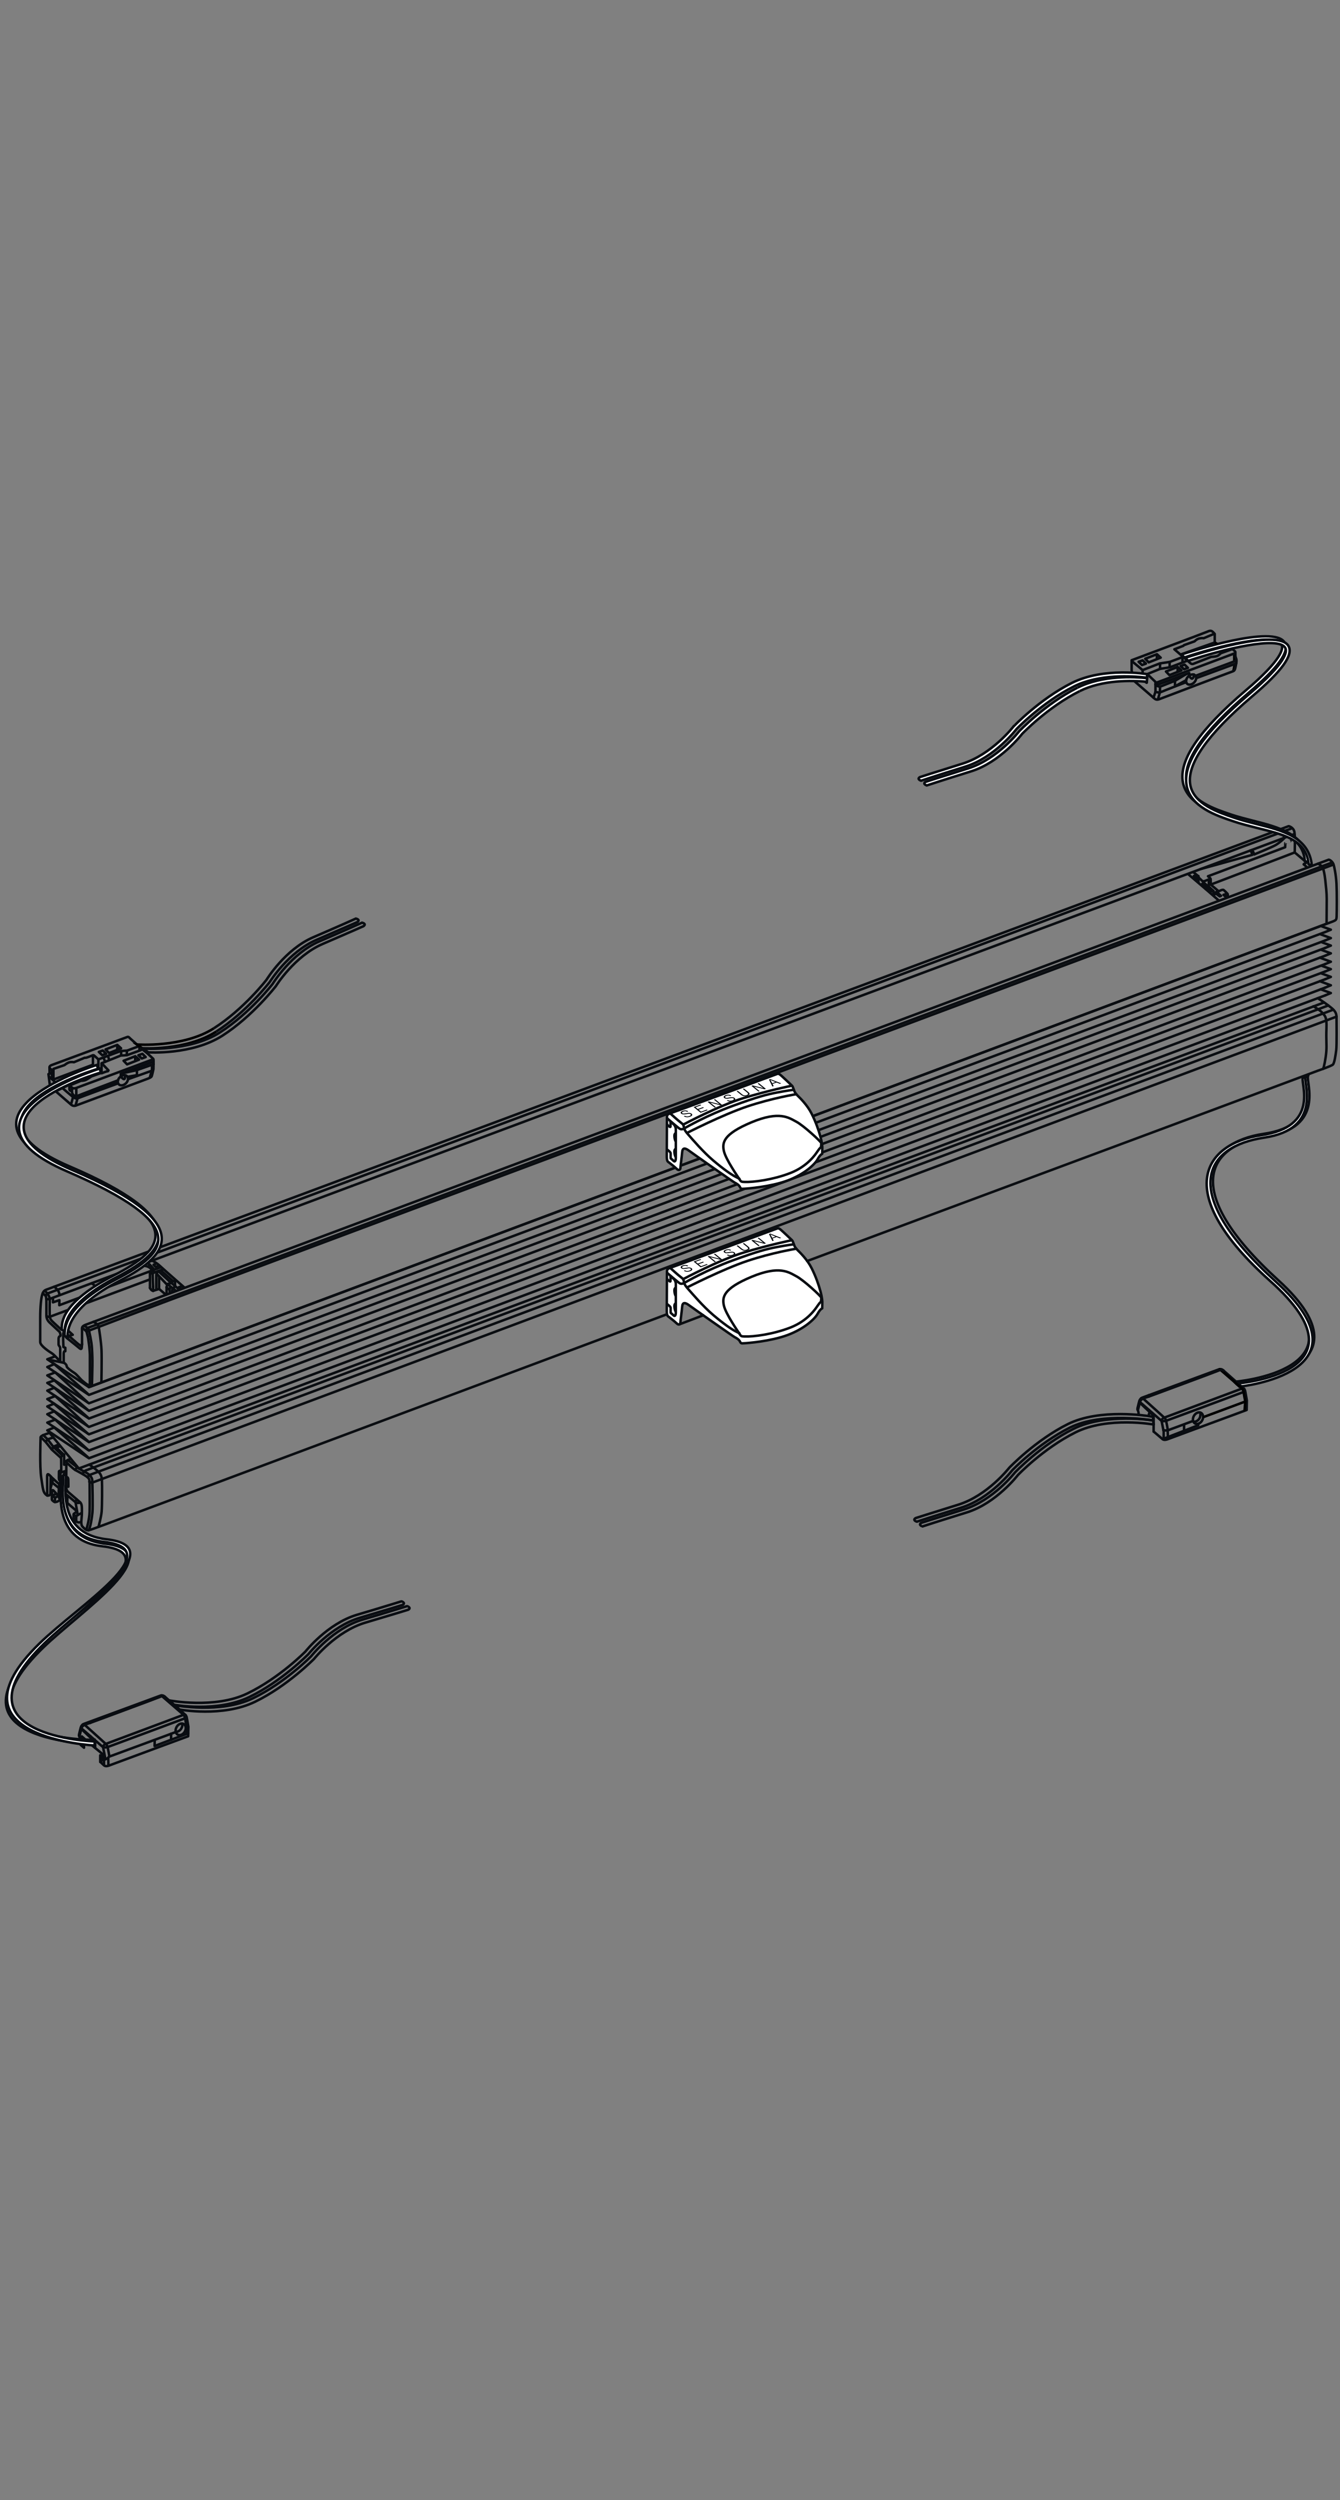 <?xml version="1.0" encoding="utf-8"?>
<!-- Generator: Adobe Illustrator 27.8.1, SVG Export Plug-In . SVG Version: 6.00 Build 0)  -->
<svg version="1.1" id="Ebene_1" xmlns="http://www.w3.org/2000/svg" xmlns:xlink="http://www.w3.org/1999/xlink" x="0px" y="0px"
	 width="268px" height="500px" viewBox="0 0 268 500" style="enable-background:new 0 0 268 500;" xml:space="preserve">
<rect x="0" y="0" width="268" height="500" fill="#808080" stroke="none"/>
<style type="text/css">
	.st0{fill:none;stroke:#0A0D11;stroke-width:0.5;stroke-linecap:round;stroke-linejoin:round;}
	.st1{fill:#FFFFFF;}
	.st2{fill:none;stroke:#090C11;stroke-width:0.5;}
	.st3{fill:none;stroke:#0A0D11;stroke-width:0.5;stroke-linecap:round;stroke-linejoin:round;stroke-miterlimit:10;}
	.st4{fill:#FFFFFF;stroke:#0A0D11;stroke-width:0.5;stroke-linecap:round;stroke-linejoin:round;stroke-miterlimit:10;}
	.st5{fill:#0A0D11;}
	.st6{fill:none;stroke:#090C11;stroke-width:0.5;stroke-linecap:round;stroke-linejoin:round;stroke-miterlimit:10;}
	.st7{fill:none;stroke:#090C11;stroke-width:0.5;stroke-miterlimit:10;}
	.st8{fill:none;stroke:#000000;stroke-width:0.5;stroke-linecap:round;stroke-linejoin:round;stroke-miterlimit:10;}
	.st9{fill:none;stroke:#000000;stroke-width:0.5;stroke-miterlimit:10;}
	.st10{fill:none;stroke:#090C11;stroke-width:0.5;stroke-linecap:round;stroke-linejoin:round;}
	.st11{fill:#FFFFFF;stroke:#090C11;stroke-width:0.5;stroke-miterlimit:10;}
	.st12{fill:#FFFFFF;stroke:#090C11;stroke-width:0.5;stroke-linecap:round;stroke-linejoin:round;stroke-miterlimit:10;}
	.st13{fill:#FFFFFF;stroke:#000000;stroke-width:0.5;stroke-miterlimit:10;}
</style>
<g>
	<g>
		<path class="st0" d="M1078.405,82.748c1.338-0.302,2.522-0.525,2.655,0.137
			c0.135,0.676,0.135,0.676-1.351,0.945c-1.486,0.27-1.948,0.408-1.948,0.408"/>
		<path class="st0" d="M1094.432,93.711"/>
		<path class="st0" d="M1097.78,96.451"/>
		<path class="st0" d="M1169.7,148.054"/>
		<path class="st0" d="M1172.33,171.113"/>
		<path class="st0" d="M1110.677,105.89"/>
		<path class="st0" d="M1113.517,107.728"/>
		<path class="st0" d="M1113.381,111.135"/>
		<path class="st0" d="M1135.352,124.415"/>
		<path class="st0" d="M1138.312,127.224"/>
		<path class="st0" d="M1156.007,139.752"/>
		<path class="st0" d="M1158.806,142.596"/>
	</g>
</g>
<path class="st0" d="M987.009,364.162c1.338-0.302,2.522-0.525,2.655,0.138
	c0.135,0.675,0.135,0.675-1.351,0.945c-1.485,0.27-1.948,0.408-1.948,0.408"/>
<path class="st0" d="M1003.037,375.125"/>
<path class="st0" d="M1006.385,377.865"/>
<path class="st0" d="M1078.304,429.469"/>
<path class="st0" d="M1081.509,451.46"/>
<path class="st0" d="M1019.281,387.304"/>
<path class="st0" d="M1022.122,389.143"/>
<path class="st0" d="M1021.985,392.549"/>
<path class="st0" d="M1043.957,405.829"/>
<path class="st0" d="M1046.917,408.638"/>
<path class="st0" d="M1060.887,418.44"/>
<path class="st0" d="M1063.687,421.284"/>
<polygon points="261.198,171.258 261.329,171.318 261.715,171.172 261.816,170.945 261.739,170.908 
	261.762,170.856 261.536,170.756 260.905,170.99 260.804,171.217 261.031,171.318 "/>
<g>
	<path class="st1" d="M246.888,276.349c0,0,27.767-2.236,7.685-20.398
		c-19.621-17.742-13.489-27.473-1.812-29.196c11.677-1.723,7.892-10.088,8.292-11.346l0.54-0.177
		c-0.402,1.256,3.419,10.284-8.257,12.009c-11.675,1.723-17.659,10.601,2.36,28.832
		c20.021,18.231-8.324,20.764-8.324,20.764L246.888,276.349z"/>
	<path class="st2" d="M246.888,276.349c0,0,27.767-2.236,7.685-20.398
		c-19.621-17.742-13.489-27.473-1.812-29.196c11.677-1.723,7.892-10.088,8.292-11.346l0.54-0.177
		c-0.402,1.256,3.419,10.284-8.257,12.009c-11.675,1.723-17.659,10.601,2.36,28.832
		c20.021,18.231-8.324,20.764-8.324,20.764L246.888,276.349z"/>
	<path class="st1" d="M247.231,276.707c0,0,27.552-1.978,6.843-20.478
		c-19.729-17.622-13.487-27.473-1.81-29.196c11.673-1.723,7.89-10.205,8.292-11.463l0.538-0.142
		c-0.4,1.258,3.421,10.368-8.255,12.091c-11.677,1.725-17.661,10.603,2.358,28.834
		c20.021,18.231-7.326,20.963-7.326,20.963L247.231,276.707z"/>
	<path class="st2" d="M247.231,276.707c0,0,27.552-1.978,6.843-20.478
		c-19.729-17.622-13.487-27.473-1.81-29.196c11.673-1.723,7.89-10.205,8.292-11.463l0.538-0.142
		c-0.4,1.258,3.421,10.368-8.255,12.091c-11.677,1.725-17.661,10.603,2.358,28.834
		c20.021,18.231-7.326,20.963-7.326,20.963L247.231,276.707z"/>
</g>
<g>
	<path class="st3" d="M264.811,200.487L15.763,293.686l-5.839-7.109c0,0-0.356,0.074-1.046,0.35
		c-0.69,0.277-0.769,0.356-0.769,0.723s-0.207,5.586,0.132,7.844
		c0.339,2.258,0.362,2.873,0.907,3.386c0.546,0.513,0.934-0.013,0.934-0.013l0.066-3.597"/>
	<line class="st3" x1="10.651" y1="295.765" x2="10.147" y2="297.49"/>
	<line class="st3" x1="10.505" y1="296.564" x2="11.785" y2="297.587"/>
	<path class="st3" d="M11.883,296.934c0,0-0.114,0.408-0.133,1.335c-0.018,0.927,0.054,0.664,0.054,1.046
		c0,0.381,0.132,0.671,0.487,0.657c0.355-0.013,1.17-0.414,1.17-0.414v1.032l1.906,1.629"/>
	<path class="st3" d="M11.876,300.052c0,0-0.709,0.598-1.157,0.227c-0.448-0.372-0.336-0.253-0.336-0.976
		c0-0.724,0-0.401,0-0.848c0-0.447,0.084-0.625,0.447-0.217c0.363,0.408,0.901,0.96,0.901,0.96"/>
	<polyline class="st3" points="11.251,298.766 10.421,299.072 11.013,299.573 10.961,300.388 	"/>
	<line class="st3" x1="11.079" y1="299.461" x2="11.673" y2="299.225"/>
	<path class="st3" d="M11.922,299.644c0,0,0.49-0.049,0.559-0.21"/>
	<path class="st3" d="M12.665,299.834c0,0-0.414-0.282-0.283-1.294c0.132-1.013,0.209-1.66,0.518-2.341
		c0.309-0.682,0.328-0.748,0.328-0.748"/>
	<path class="st3" d="M12.481,298.229l2.656,2.23c0,0,0.122,0.232,0.917,0.049"/>
	<path class="st3" d="M15.372,299.906c0,0-0.352,0.153-0.209,0.886c0.143,0.734,0.382,2.216,0.382,2.216"/>
	<path class="st3" d="M16.35,302.581c-0.041,0.025-1.106,0.571-1.106,0.571l-0.005,1.146"/>
	<path class="st3" d="M16.253,304.344c0,0-0.545,0.379-1.192-0.189c-0.494-0.433-0.306-1.391-0.306-1.391
		l0.54-0.413"/>
	<line class="st3" x1="14.74" y1="302.928" x2="15.259" y2="303.305"/>
	<line class="st3" x1="12.473" y1="299.321" x2="13.298" y2="299.035"/>
	<line class="st3" x1="13.435" y1="299.53" x2="13.104" y2="299.147"/>
	<polyline class="st3" points="8.637,286.996 9.517,287.849 10.708,289.405 12.481,291.097 	"/>
	<polyline class="st3" points="8.15,287.402 9.111,288.35 10.369,289.919 12.183,291.557 	"/>
	<path class="st3" d="M9.233,288.282c0,0,0.095-0.352,0.433-0.474c0.338-0.122,0.92-0.284,0.92-0.284"/>
	<path class="st3" d="M10.464,289.892c0,0-0.014-0.447,0.352-0.623c0.365-0.176,0.92-0.338,0.92-0.338"/>
	<line class="st3" x1="12.034" y1="289.229" x2="11.073" y2="289.635"/>
	<path class="st3" d="M11.858,296.876c0,0,0.365-0.974,0.69-1.597c0.325-0.622,0.717-1.137,0.717-1.137
		l-1.177,0.379v1.421"/>
	<path class="st3" d="M12.061,296.104c0,0-0.284,0.149-0.284-0.595c0-0.744,0.014-1.096,0.014-1.232
		c0-0.135,0.46-0.203,0.46-0.203l-0.027-2.463"/>
	<path class="st3" d="M12.183,291.489c0,0,0.149-0.311,0.365-0.474s0.284-0.135,0.284-0.135l-0.014,2.043
		h0.447l-0.014,2.395"/>
	<path class="st3" d="M13.293,295.441c0,0,0.338-0.135,0.365,0.46c0.027,0.595,0.014,1.434,0.014,1.434
		s-0.433-0.135-0.42,0.162s0.135,0.69,0.284,0.785"/>
	<line class="st3" x1="13.198" y1="295.617" x2="13.238" y2="297.403"/>
	<line class="st3" x1="11.317" y1="289.568" x2="12.724" y2="290.894"/>
	<path class="st3" d="M12.9,292.098c0,0,1.705,1.665,2.179,1.908c0.474,0.244,1.908,1.029,2.219,1.272
		c0.311,0.244,0.636,0.393,0.622,1.286c-0.014,0.893,0.054,4.276,0,5.792
		c-0.054,1.516-0.541,3.289-0.677,3.492"/>
	<path class="st3" d="M13.293,292.396c0,0,0.027-0.325,0.217-0.392c0.189-0.068,0.609-0.23,0.609-0.23"/>
	<line class="st3" x1="13.55" y1="292.004" x2="15.688" y2="293.641"/>
	<path class="st3" d="M15.079,294.006c0,0,0.027-0.203,0.189-0.379c0.162-0.176,0.162-0.176,0.162-0.176"/>
	<path class="st3" d="M15.763,293.686c0,0,1.076,0.632,1.468,0.835c0.392,0.203,1.177,0.785,1.218,1.489
		c0.041,0.704,0.149,5.346,0.041,6.469c-0.108,1.123-0.392,2.991-0.785,3.586"/>
	<path class="st3" d="M17.88,292.924c0,0,0.771,0.514,1.394,1.042c0.623,0.528,1.056,0.961,1.11,2.017
		c0.054,1.056,0.041,5.183-0.054,6.32c-0.095,1.137-0.623,3.031-0.623,3.031"/>
	<polyline class="st3" points="265.056,199.063 17.786,291.638 9.458,286.062 10.848,285.485 17.596,291.44 	
		"/>
	<polyline class="st3" points="265.056,197.511 17.786,290.086 9.458,284.511 11.046,283.915 	"/>
	<polyline class="st3" points="265.056,195.833 17.786,288.408 9.458,282.833 10.848,282.255 17.596,288.21 	
		"/>
	<polyline class="st3" points="265.056,194.281 17.786,286.856 9.458,281.281 10.811,280.721 	"/>
	<line class="st3" x1="11.046" y1="283.915" x2="17.542" y2="289.906"/>
	<line class="st3" x1="10.848" y1="280.775" x2="17.596" y2="286.73"/>
	<polyline class="st3" points="265.056,192.801 17.786,285.377 9.458,279.801 11.046,279.206 	"/>
	<polyline class="st3" points="265.056,191.123 17.786,283.699 9.458,278.123 10.848,277.545 17.596,283.5 	
		"/>
	<polyline class="st3" points="265.056,189.571 17.786,282.147 9.458,276.571 10.829,276.084 	"/>
	<line class="st3" x1="11.046" y1="279.206" x2="17.542" y2="285.196"/>
	<line class="st3" x1="10.848" y1="276.048" x2="17.596" y2="282.002"/>
	<polyline class="st3" points="265.056,188.074 17.786,280.649 9.458,275.073 11.046,274.478 	"/>
	<polyline class="st3" points="17.596,278.773 10.848,272.818 9.458,273.395 17.786,278.971 265.056,186.395 
		266.175,185.934 264.14,185.187 	"/>
	<polyline class="st3" points="265.056,188.074 266.175,187.612 264.14,186.865 	"/>
	<polyline class="st3" points="265.056,189.571 266.175,189.11 264.305,188.423 	"/>
	<polyline class="st3" points="265.056,191.123 266.175,190.662 264.305,189.975 	"/>
	<polyline class="st3" points="265.056,192.801 266.175,192.34 263.97,191.53 	"/>
	<polyline class="st3" points="265.056,194.281 266.175,193.82 264.305,193.133 	"/>
	<polyline class="st3" points="265.056,195.833 266.175,195.372 264.305,194.685 	"/>
	<polyline class="st3" points="265.056,197.511 266.175,197.05 263.97,196.24 	"/>
	<polyline class="st3" points="265.056,199.063 266.175,198.602 264.14,197.854 	"/>
	<polyline class="st3" points="265.056,184.844 17.786,277.419 9.458,271.844 11.028,271.266 	"/>
	<line class="st3" x1="11.046" y1="274.478" x2="17.542" y2="280.469"/>
	<path class="st3" d="M9.711,271.916l3.14,0.65c0,0,0.505,0.361,0.487,0.668
		c-0.018,0.307,1.065,1.047,1.552,1.353c0.487,0.307,1.191,1.245,1.624,1.588
		c0.433,0.343,1.462,1.317,1.462,0.559s0-5.215,0-5.792c0-0.577-0.217-2.851-0.451-3.789
		c-0.235-0.938-0.289-1.028-0.289-1.028"/>
	<path class="st3" d="M68.796,235.727c64.036-23.893,188.942-70.505,188.942-70.505s0.953,0.215,1.138,1.144
		s0.065,4.151,0.065,4.151"/>
	<path class="st3" d="M12.02,272.259c0,0-1.191-1.326-1.624-1.597c-0.433-0.271-2.355-1.489-2.355-2.274
		c0-0.785,0-2.815,0-4.899s0.189-3.979,0.406-4.574s0.298-0.839,1.056-1.083
		c0.229-0.074,31.702-11.811,59.292-22.105"/>
	<path class="st3" d="M8.538,258.653c0,0,0.577,0.343,0.668,0.722c0.09,0.379,0.072,1.046,0.072,1.552
		s0,1.877,0,2.201c0,0.325,0.126,0.884,0.614,1.353s2.057,1.913,2.057,1.913s0.198,0.559,0.144,0.74
		c-0.054,0.18-0.379-0.018-0.379,0.704s0,0.722,0,1.029c0,0.307,0.325,0.397,0.325,0.758
		c0,0.361,0,2.616,0,2.616"/>
	<path class="st3" d="M9.368,263.2c0,0,0.18,0.271,0.686,0.108c0.104-0.034,5.434-2.022,19.869-7.413"/>
	<path class="st3" d="M8.953,258.148c0,0,0.469,0.397,0.686,0.794c0.217,0.397,0.343,0.505,0.307,1.444
		c-0.036,0.938,0,2.418,0,2.743c0,0.325,0.072,0.668,0.451,1.065c0.379,0.397,1.804,1.678,1.804,1.678
		"/>
	<path class="st3" d="M10.866,257.336c0,0,0.577,0.451,0.812,0.884c0.235,0.433,0.198,0.722,0.198,0.722"/>
	<path class="st3" d="M69.487,236.302c63.202-23.614,188.751-70.6,188.751-70.6"/>
	<path class="st3" d="M9.151,259.122c0,0,0.072-0.379,0.74-0.577c0.204-0.06,31.965-11.921,59.596-22.243
		"/>
	<path class="st3" d="M70.328,237.203c63.649-23.77,188.527-70.39,188.527-70.39"/>
	<path class="st3" d="M9.278,259.772c0,0,0.198,0.216,1.101-0.162c0.245-0.103,36.813-13.765,59.95-22.407
		"/>
	<path class="st3" d="M227.632,180.325"/>
	<polyline class="st3" points="10.595,259.537 10.595,260.458 11.876,260.024 11.858,261.035 32.14,253.448 	"/>
	<path class="st3" d="M18.318,256.65c0,0,0.668,0.361,0.722,0.74c0.054,0.379,0.018,0.884,0.018,0.884"/>
	<path class="st3" d="M225.075,183.032"/>
	<path class="st3" d="M13.374,265.889l1.173,1.065c0,0-0.614,0.072-0.83,0.325
		c-0.217,0.253-0.18,0.433-0.18,0.433"/>
	<path class="st3" d="M41.828,255.733c55.479-20.751,223.916-83.805,223.916-83.805
		c0.345,0.04,0.779,0.494,0.93,0.855c0.151,0.362,0.528,2.163,0.621,3.96
		c0.093,1.797,0.066,5.589,0.027,6.502c-0.039,0.912-0.023,0.769-2.265,1.599l-247.271,92.576"/>
	<path class="st3" d="M42.242,256.387c55.479-20.751,224.179-83.893,224.179-83.893"/>
	<path class="st3" d="M42.325,256.855c55.479-20.751,224.94-84.134,224.389-83.96"/>
	<path class="st3" d="M13.338,266.755c0,0,2.165,1.985,2.454,2.147c0.289,0.162,0.614,0.704,0.614-0.235
		c0-0.938,0-2.075,0-2.58c0-0.505-0.144-0.776,0.65-1.119c0.165-0.071,10.395-3.858,24.773-9.236"/>
	<path class="st3" d="M17.662,265.525c0.165-0.071,10.202-3.759,24.579-9.137"/>
	<path class="st3" d="M17.938,266.057c0.165-0.071,10.009-3.824,24.387-9.202"/>
	<path class="st3" d="M16.838,265.185c0,0,0.83,0.325,0.92,0.758c0.09,0.433,0.541,2.165,0.632,3.663
		c0.09,1.498,0.108,2.219,0.09,3.645c-0.018,1.425-0.09,3.879-0.09,3.879"/>
	<path class="st3" d="M12.742,265.546c0,0-0.144,1.353-0.108,2.436c0.036,1.083,0.054,1.407,0.054,1.407
		l0.379,0.162v0.686c0,0-0.325-0.162-0.325,0.487c0,0.65,0,1.335,0,1.335v0.451"/>
	<path class="st3" d="M13.284,267.513c0,0,2.093,1.696,2.382,1.931c0.289,0.235,0.632,0.595,0.686,0.054
		c0.054-0.541,0.054-0.722,0.054-0.722"/>
	<path class="st3" d="M18.697,264.355c0,0,0.884,0.415,0.992,0.866c0.108,0.451,0.108,0.451,0.108,0.451
		s0.433,2.707,0.505,4.331c0.072,1.624-0.018,6.334-0.018,6.334"/>
	<path class="st3" d="M30.48,252.151c0,0,0.733,0.296,1.571,1.08c0.838,0.785,4.789,4.229,4.789,4.229"/>
	<path class="st3" d="M30.174,254.208c0,0-0.181-0.062-0.181,0.567s0,2.8,0,2.8"/>
	<path class="st3" d="M29.993,257.576c0,0,0.135,0.284,0.293,0.419c0.158,0.135,0.335,0.171,0.335,0.171
		l1.194-0.397v-2.472"/>
	<line class="st3" x1="30.621" y1="257.34" x2="30.621" y2="258.166"/>
	<path class="st3" d="M30.621,257.34c0,0-0.087-2.106-0.087-2.467c0-0.362,0.256-0.321,0.751-0.526
		c0.494-0.205,1.372-0.471,1.372-0.471"/>
	<line class="st3" x1="30.101" y1="254.419" x2="30.51" y2="254.776"/>
	<line class="st3" x1="30.48" y1="254.083" x2="30.887" y2="254.461"/>
	<path class="st3" d="M31.541,254.347c0,0-0.282,0.315-0.283,0.638c-0.003,2.885-0.003,2.885-0.003,2.885"
		/>
	<line class="st3" x1="31.409" y1="254.82" x2="33.431" y2="256.951"/>
	<line class="st3" x1="31.652" y1="254.207" x2="33.79" y2="256.153"/>
	<line class="st3" x1="32.14" y1="254.04" x2="34.604" y2="256.215"/>
	<path class="st3" d="M29.015,252.635c0,0,0.606-0.093,0.992,0.329c0.386,0.422,0.825,0.913,0.825,0.913"/>
	<polyline class="st3" points="31.255,252.682 30.716,252.94 31.142,253.386 31.652,253.149 	"/>
	<path class="st3" d="M29.895,252.95c0,0-0.158,0.138-0.164,0.414"/>
	<path class="st3" d="M27.575,253.231c0,0,1.248-0.206,1.913,0.055c0.665,0.261,0.883,0.706,0.883,0.706"/>
	<line class="st3" x1="33.665" y1="256.951" x2="35.206" y2="258.166"/>
	<path class="st3" d="M33.665,256.951c0,0-0.348,0.109-0.348,0.5c0,0.391,0,1.241,0,1.241"/>
	<line class="st3" x1="31.815" y1="257.769" x2="33.165" y2="258.93"/>
	<path class="st3" d="M34.237,257.457c0,0-0.316,0.039-0.316,0.401c0,0.362,0.033,0.735,0.033,0.735"/>
	<line class="st3" x1="33.316" y1="257.45" x2="33.836" y2="257.911"/>
	<line class="st3" x1="33.79" y1="256.153" x2="35.803" y2="257.87"/>
	<line class="st3" x1="33.524" y1="256.769" x2="34.109" y2="256.654"/>
	<line class="st3" x1="34.908" y1="257.293" x2="34.702" y2="257.697"/>
	<line class="st3" x1="35.099" y1="256.095" x2="34.109" y2="256.425"/>
	<line class="st3" x1="35.01" y1="256.325" x2="35.01" y2="257.011"/>
	<polyline class="st3" points="36.434,257.229 35.803,257.421 36.118,257.753 	"/>
	<path class="st3" d="M34.559,257.72c0,0-0.105-0.025-0.105,0.342c0,0.367,0,0.367,0,0.367"/>
	<polyline class="st3" points="17.391,265.643 17.181,266.178 16.495,265.564 	"/>
	<line class="st3" x1="17.378" y1="266.34" x2="17.758" y2="266.142"/>
	<path class="st3" d="M16.568,294.805c0,0,0.081-0.595,0.758-0.798
		c0.677-0.203,248.337-92.923,248.337-92.923"/>
	<path class="st3" d="M17.493,295.428c0,0,0.214-0.42,0.891-0.623
		c0.677-0.203,248.243-92.869,248.243-92.869"/>
	<path class="st3" d="M17.867,296.348c0,0,0.275,0.271,0.841,0.068
		c0.566-0.203,248.593-93.096,248.593-93.096"/>
	<g>
		<path class="st4" d="M133.827,232.512c-0.255-0.195-0.475-0.217-0.475-1.259
			c0-0.406,0.039-7.081,0.039-7.627s-0.059-0.75,0.87-1.05c0.929-0.3,20.784-7.649,21.119-7.775
			c0.335-0.126,0.489-0.013,0.886,0.329c0.397,0.343,1.937,1.805,2.131,1.999
			c0.193,0.194,0.279,0.597,0.406,0.916c0.127,0.318,0.263,0.634,0.738,1.09
			c0.475,0.456,1.935,1.896,2.775,3.572c0.84,1.676,1.412,3.298,1.78,4.663
			c0.367,1.366,0.367,2.106,0.367,2.106l-0.022,1.281c0,0-0.38,0.112-0.92,1.093
			c-0.541,0.982-2.557,2.954-5.993,4.24c-3.436,1.286-8.263,1.637-8.706,1.648
			c-0.443,0.011-0.616,0.109-0.82-0.327c-0.204-0.436-0.754-0.738-1.063-0.893
			c-0.309-0.155-8.381-5.826-9.122-6.377c-0.741-0.551-1.308-0.704-1.389,0.315
			c-0.08,1.019-0.344,2.802-0.344,3.113c0,0.311-0.27,0.657-0.738,0.202
			C134.879,233.315,133.827,232.512,133.827,232.512z"/>
		<path class="st3" d="M133.481,229.948c0,0,0.664,0.454,0.648,0.732c-0.016,0.277,0.005,0.967,0.005,0.967
			s0.421,0.373,0.62,0.554c0.199,0.18,0.412,0.016,0.412-0.649c0-0.665,0-5.186,0-5.659
			c0-0.473-0.253-0.935-0.576-1.165c-0.323-0.23-0.487-0.394-0.487-0.394s0,0.363,0,0.74
			c0,0.377-0.016,0.376-0.276,0.188c-0.26-0.188-0.346-0.314-0.346-0.314"/>
		<path class="st3" d="M135.115,226.646c0,0-0.263,0.066-0.23,0.631c0.033,0.565,0.184,0.868,0.184,0.868"
			/>
		<path class="st3" d="M135.115,229.779c0,0-0.263,0.066-0.23,0.631c0.033,0.565,0.184,0.868,0.184,0.868"/>
		<path class="st3" d="M133.391,223.625c0,0,2.387,2.073,2.624,2.157c0.237,0.085,0.441,0.107,0.855-0.126
			c0.414-0.233,4.542-2.608,9.624-4.465c5.082-1.857,6.813-2.299,8.919-2.699
			c2.106-0.401,3.353-0.551,3.353-0.551"/>
		<path class="st3" d="M134.072,222.697c0,0,1.642,1.489,2.128,1.84c0.486,0.351,0.486,0.471,0.578,0.864
			c0.092,0.393,0.073,0.609,0.899,1.541c0.826,0.932,2.937,3.424,4.976,5.152
			c2.039,1.728,3.566,2.79,4.391,3.212c0.825,0.422,0.825,0.422,0.825,0.422"/>
		<path class="st3" d="M136.685,224.888c0,0,7.095-3.781,12.039-5.29c4.944-1.509,9.535-2.446,9.535-2.446"/>
		<path class="st3" d="M137.425,226.566c0,0,7.137-3.648,12.039-5.29c5.007-1.677,9.79-2.446,9.79-2.446"/>
		<path class="st3" d="M148.907,236.383c-0.633-0.025-0.697-0.031-0.995-0.513
			c-0.298-0.482-2.739-3.959-3.129-5.646c-0.39-1.687-0.141-3.41,5.509-5.769
			c5.65-2.359,7.505-0.896,8.973-0.119c1.468,0.776,4.963,4.007,4.978,4.267
			c0.015,0.259-0.012,0.857-0.142,0.925c-0.13,0.068-0.305,0.299-0.634,0.781
			c-0.329,0.482-1.903,2.926-5.391,4.286C154.589,235.953,150.663,236.452,148.907,236.383z"/>
		<g>
			<g>
				<path class="st5" d="M136.763,223.239l0.221-0.099c0.082,0.054,0.166,0.091,0.252,0.112
					c0.086,0.022,0.187,0.028,0.301,0.019c0.113-0.009,0.224-0.033,0.333-0.073
					c0.096-0.035,0.169-0.074,0.221-0.118s0.077-0.087,0.076-0.13
					c-0.002-0.044-0.023-0.083-0.068-0.118c-0.044-0.036-0.1-0.061-0.168-0.075
					c-0.068-0.014-0.152-0.015-0.253-0.005c-0.066,0.006-0.201,0.029-0.407,0.067
					c-0.204,0.039-0.357,0.059-0.455,0.062c-0.125,0.004-0.236-0.006-0.334-0.032
					c-0.097-0.027-0.178-0.066-0.243-0.118c-0.072-0.058-0.111-0.122-0.118-0.192
					c-0.008-0.071,0.025-0.136,0.097-0.201c0.072-0.065,0.171-0.119,0.299-0.166
					c0.14-0.051,0.281-0.083,0.423-0.095c0.141-0.012,0.274-0.001,0.397,0.03
					c0.124,0.032,0.228,0.081,0.317,0.147l-0.227,0.099c-0.103-0.067-0.215-0.106-0.335-0.116
					c-0.12-0.01-0.253,0.012-0.399,0.065c-0.152,0.055-0.241,0.113-0.27,0.172
					c-0.028,0.059-0.013,0.112,0.045,0.159c0.051,0.041,0.118,0.066,0.2,0.075
					c0.08,0.009,0.24-0.011,0.478-0.057c0.239-0.046,0.409-0.073,0.511-0.08
					c0.147-0.01,0.278-0.001,0.389,0.027c0.11,0.028,0.204,0.073,0.28,0.134
					c0.075,0.061,0.118,0.128,0.127,0.204c0.008,0.074-0.023,0.147-0.094,0.216
					c-0.072,0.069-0.174,0.129-0.31,0.178c-0.171,0.062-0.335,0.1-0.487,0.112
					c-0.154,0.012-0.3,0-0.441-0.037C136.98,223.37,136.861,223.315,136.763,223.239z"/>
			</g>
			<g>
				<path class="st5" d="M140.125,222.545l-1.415-1.143l1.371-0.501l0.167,0.135l-1.12,0.409l0.433,0.35
					l1.048-0.383l0.165,0.134l-1.048,0.383l0.482,0.389l1.164-0.425l0.167,0.135L140.125,222.545z"/>
			</g>
			<g>
				<path class="st5" d="M142.935,221.516l-1.415-1.143l0.257-0.094l2.107,0.534l-1.11-0.898l0.24-0.088
					l1.415,1.143l-0.257,0.094l-2.107-0.534l1.111,0.898L142.935,221.516z"/>
			</g>
			<g>
				<path class="st5" d="M145.366,220.095l0.221-0.099c0.082,0.054,0.166,0.091,0.253,0.112
					c0.086,0.022,0.187,0.028,0.3,0.019c0.114-0.009,0.225-0.033,0.334-0.073
					c0.096-0.035,0.169-0.073,0.222-0.118c0.051-0.044,0.077-0.087,0.076-0.13
					c-0.002-0.044-0.024-0.083-0.068-0.118c-0.044-0.036-0.101-0.061-0.168-0.075
					c-0.068-0.014-0.153-0.015-0.254-0.005c-0.066,0.007-0.201,0.029-0.407,0.067
					c-0.205,0.039-0.356,0.059-0.454,0.062c-0.125,0.004-0.236-0.006-0.334-0.032
					c-0.097-0.027-0.178-0.066-0.243-0.118c-0.072-0.058-0.111-0.121-0.119-0.191
					c-0.008-0.071,0.025-0.137,0.097-0.202c0.073-0.064,0.172-0.119,0.3-0.166
					c0.14-0.051,0.28-0.083,0.422-0.095c0.141-0.012,0.274-0.001,0.397,0.03
					c0.125,0.032,0.229,0.081,0.316,0.147l-0.226,0.099c-0.103-0.068-0.214-0.106-0.335-0.116
					c-0.119-0.009-0.252,0.012-0.399,0.065c-0.151,0.055-0.242,0.113-0.269,0.172
					c-0.028,0.059-0.013,0.112,0.045,0.159c0.051,0.041,0.117,0.065,0.199,0.074
					c0.081,0.009,0.24-0.011,0.479-0.057c0.239-0.046,0.409-0.073,0.51-0.08
					c0.148-0.01,0.278-0.001,0.39,0.027c0.11,0.028,0.203,0.073,0.28,0.134
					c0.074,0.061,0.116,0.129,0.127,0.204c0.008,0.074-0.023,0.147-0.095,0.216
					c-0.072,0.069-0.174,0.129-0.31,0.178c-0.172,0.062-0.334,0.1-0.487,0.112
					c-0.154,0.012-0.301,0-0.441-0.037C145.584,220.226,145.465,220.171,145.366,220.095z"/>
			</g>
			<g>
				<path class="st5" d="M148.555,217.794l0.251-0.091l0.817,0.66c0.142,0.115,0.233,0.214,0.274,0.297
					c0.041,0.083,0.031,0.167-0.029,0.251c-0.06,0.083-0.182,0.158-0.365,0.224
					c-0.177,0.065-0.344,0.1-0.504,0.104c-0.159,0.004-0.306-0.02-0.44-0.072
					s-0.278-0.139-0.427-0.26l-0.817-0.66l0.251-0.091l0.816,0.66
					c0.123,0.099,0.229,0.167,0.318,0.203c0.088,0.036,0.186,0.053,0.292,0.051
					c0.106-0.001,0.213-0.022,0.321-0.061c0.184-0.068,0.283-0.141,0.3-0.22
					c0.015-0.079-0.065-0.19-0.242-0.334L148.555,217.794z"/>
			</g>
			<g>
				<path class="st5" d="M151.685,218.306l-1.414-1.143l0.257-0.094l2.106,0.533l-1.11-0.897l0.241-0.088
					l1.414,1.143l-0.257,0.094l-2.107-0.534l1.111,0.898L151.685,218.306z"/>
			</g>
			<g>
				<path class="st5" d="M154.475,217.307l-0.687-1.408l0.27-0.099l2.191,0.859l-0.285,0.104l-0.65-0.265
					l-0.792,0.289l0.22,0.422L154.475,217.307z M154.441,216.638l0.642-0.235l-0.59-0.244
					c-0.179-0.074-0.321-0.137-0.428-0.188c0.067,0.082,0.123,0.168,0.169,0.256L154.441,216.638z"/>
			</g>
		</g>
	</g>
	<g>
		<path class="st4" d="M133.827,263.416c-0.255-0.195-0.475-0.217-0.475-1.259
			c0-0.406,0.039-7.081,0.039-7.627c0-0.546-0.059-0.75,0.87-1.05
			c0.929-0.3,20.784-7.649,21.119-7.775c0.335-0.126,0.489-0.013,0.886,0.329
			c0.397,0.343,1.937,1.805,2.131,1.999c0.193,0.194,0.279,0.597,0.406,0.916
			c0.127,0.318,0.263,0.634,0.738,1.09c0.475,0.456,1.935,1.896,2.775,3.572
			c0.84,1.676,1.412,3.298,1.78,4.663c0.367,1.366,0.367,2.106,0.367,2.106l-0.022,1.281
			c0,0-0.38,0.112-0.92,1.093c-0.541,0.982-2.557,2.954-5.993,4.24
			c-3.436,1.286-8.263,1.637-8.706,1.648c-0.443,0.011-0.616,0.109-0.82-0.327
			c-0.204-0.436-0.754-0.738-1.063-0.893c-0.309-0.155-8.381-5.826-9.122-6.377
			c-0.741-0.551-1.308-0.704-1.389,0.315c-0.08,1.019-0.344,2.802-0.344,3.113
			c0,0.311-0.27,0.657-0.738,0.202C134.879,264.219,133.827,263.416,133.827,263.416z"/>
		<path class="st3" d="M133.481,260.852c0,0,0.664,0.454,0.648,0.732c-0.016,0.277,0.005,0.967,0.005,0.967
			s0.421,0.373,0.62,0.554c0.199,0.18,0.412,0.016,0.412-0.649c0-0.665,0-5.186,0-5.659
			c0-0.473-0.253-0.935-0.576-1.165c-0.323-0.23-0.487-0.394-0.487-0.394s0,0.363,0,0.74
			s-0.016,0.376-0.276,0.188c-0.26-0.188-0.346-0.314-0.346-0.314"/>
		<path class="st3" d="M135.115,257.55c0,0-0.263,0.066-0.23,0.631c0.033,0.566,0.184,0.868,0.184,0.868"/>
		<path class="st3" d="M135.115,260.683c0,0-0.263,0.066-0.23,0.631c0.033,0.566,0.184,0.868,0.184,0.868"
			/>
		<path class="st3" d="M133.391,254.53c0,0,2.387,2.073,2.624,2.157c0.237,0.085,0.441,0.107,0.855-0.126
			c0.414-0.233,4.542-2.608,9.624-4.465c5.082-1.857,6.813-2.299,8.919-2.699
			c2.106-0.401,3.353-0.551,3.353-0.551"/>
		<path class="st3" d="M134.072,253.602c0,0,1.642,1.489,2.128,1.84c0.486,0.351,0.486,0.471,0.578,0.864
			c0.092,0.393,0.073,0.609,0.899,1.541c0.826,0.932,2.937,3.424,4.976,5.152
			c2.039,1.728,3.566,2.79,4.391,3.212c0.825,0.422,0.825,0.422,0.825,0.422"/>
		<path class="st3" d="M136.685,255.792c0,0,7.095-3.781,12.039-5.29c4.944-1.509,9.535-2.446,9.535-2.446"/>
		<path class="st3" d="M137.425,257.47c0,0,7.137-3.648,12.039-5.29c5.007-1.678,9.79-2.446,9.79-2.446"/>
		<path class="st3" d="M148.907,267.288c-0.633-0.025-0.697-0.031-0.995-0.513
			c-0.298-0.482-2.739-3.959-3.129-5.646c-0.39-1.687-0.141-3.41,5.509-5.769
			c5.65-2.359,7.505-0.896,8.973-0.119c1.468,0.776,4.963,4.007,4.978,4.267
			c0.015,0.259-0.012,0.856-0.142,0.924c-0.13,0.068-0.305,0.299-0.634,0.781
			c-0.329,0.482-1.903,2.926-5.391,4.286C154.589,266.858,150.663,267.357,148.907,267.288z"/>
		<g>
			<g>
				<path class="st5" d="M136.764,254.144l0.221-0.1c0.083,0.054,0.167,0.091,0.252,0.113
					c0.086,0.021,0.187,0.028,0.301,0.019c0.114-0.009,0.226-0.032,0.334-0.072
					c0.096-0.035,0.169-0.074,0.222-0.118c0.051-0.044,0.077-0.087,0.076-0.13
					c-0.002-0.044-0.023-0.082-0.068-0.118c-0.044-0.036-0.101-0.061-0.168-0.075
					c-0.067-0.014-0.152-0.016-0.253-0.005c-0.067,0.006-0.201,0.029-0.407,0.067
					c-0.205,0.038-0.356,0.059-0.454,0.062c-0.127,0.004-0.238-0.006-0.335-0.032
					c-0.098-0.027-0.177-0.066-0.243-0.118c-0.072-0.058-0.11-0.122-0.118-0.192
					c-0.009-0.07,0.024-0.137,0.097-0.201c0.072-0.064,0.171-0.119,0.299-0.166
					c0.14-0.051,0.281-0.083,0.423-0.095c0.141-0.012,0.273-0.002,0.397,0.03
					c0.124,0.032,0.228,0.081,0.316,0.147l-0.227,0.099c-0.102-0.068-0.213-0.106-0.335-0.117
					c-0.12-0.009-0.252,0.013-0.399,0.066c-0.152,0.055-0.241,0.113-0.269,0.171
					s-0.012,0.112,0.046,0.159c0.05,0.042,0.116,0.066,0.199,0.075
					c0.081,0.009,0.24-0.01,0.479-0.057c0.238-0.046,0.408-0.073,0.51-0.08
					c0.147-0.01,0.278-0.001,0.388,0.027c0.11,0.028,0.205,0.073,0.28,0.134
					c0.075,0.06,0.117,0.128,0.126,0.203c0.009,0.075-0.022,0.147-0.094,0.216
					c-0.071,0.07-0.174,0.129-0.31,0.178c-0.171,0.062-0.334,0.1-0.487,0.112
					c-0.153,0.012-0.3,0-0.441-0.036C136.98,254.275,136.861,254.219,136.764,254.144z"/>
			</g>
			<g>
				<path class="st5" d="M140.125,253.45l-1.414-1.143l1.371-0.501l0.167,0.135l-1.12,0.409l0.433,0.35
					l1.048-0.383l0.165,0.133l-1.048,0.383l0.481,0.389l1.164-0.425l0.167,0.135L140.125,253.45z"/>
			</g>
			<g>
				<path class="st5" d="M142.935,252.421l-1.414-1.143l0.257-0.094l2.107,0.534l-1.11-0.897l0.24-0.088
					l1.414,1.143l-0.257,0.094l-2.107-0.534l1.111,0.898L142.935,252.421z"/>
			</g>
			<g>
				<path class="st5" d="M145.366,251l0.222-0.1c0.082,0.054,0.166,0.091,0.252,0.113
					c0.086,0.021,0.187,0.028,0.301,0.019c0.114-0.009,0.224-0.032,0.333-0.072
					c0.096-0.035,0.17-0.074,0.222-0.118c0.05-0.044,0.077-0.087,0.076-0.13
					c-0.002-0.044-0.025-0.082-0.069-0.118c-0.044-0.036-0.101-0.061-0.167-0.075
					c-0.068-0.015-0.153-0.016-0.255-0.005c-0.065,0.006-0.2,0.029-0.406,0.067
					c-0.205,0.039-0.356,0.059-0.454,0.062c-0.126,0.004-0.237-0.006-0.334-0.032
					c-0.098-0.027-0.178-0.066-0.243-0.118c-0.072-0.058-0.111-0.122-0.119-0.192
					c-0.009-0.07,0.024-0.137,0.097-0.201c0.072-0.064,0.172-0.119,0.3-0.165
					c0.14-0.051,0.281-0.084,0.422-0.095c0.141-0.012,0.273-0.002,0.397,0.03
					c0.124,0.032,0.229,0.081,0.316,0.147l-0.226,0.099c-0.103-0.068-0.215-0.106-0.335-0.117
					c-0.12-0.009-0.253,0.013-0.399,0.066c-0.152,0.055-0.242,0.113-0.269,0.171
					c-0.028,0.059-0.013,0.113,0.045,0.159c0.05,0.042,0.116,0.066,0.198,0.074
					c0.082,0.01,0.241-0.01,0.48-0.056c0.238-0.046,0.409-0.074,0.51-0.08
					c0.148-0.01,0.278-0.001,0.389,0.027c0.11,0.028,0.203,0.073,0.28,0.133
					c0.075,0.061,0.117,0.129,0.127,0.204c0.009,0.075-0.023,0.148-0.095,0.216
					c-0.07,0.07-0.173,0.129-0.309,0.178c-0.172,0.062-0.334,0.1-0.487,0.112
					c-0.154,0.012-0.3,0-0.441-0.036C145.584,251.131,145.465,251.075,145.366,251z"/>
			</g>
			<g>
				<path class="st5" d="M148.555,248.699l0.251-0.091l0.816,0.66c0.142,0.115,0.234,0.214,0.275,0.297
					c0.041,0.083,0.031,0.167-0.029,0.251c-0.06,0.083-0.182,0.158-0.365,0.225
					c-0.177,0.065-0.345,0.1-0.504,0.103c-0.159,0.004-0.306-0.02-0.44-0.072
					c-0.135-0.053-0.278-0.139-0.428-0.26l-0.816-0.66l0.251-0.091l0.816,0.659
					c0.122,0.099,0.228,0.167,0.317,0.203c0.089,0.036,0.187,0.053,0.293,0.051
					c0.105-0.001,0.213-0.022,0.321-0.061c0.184-0.067,0.283-0.141,0.299-0.22
					c0.017-0.079-0.064-0.19-0.241-0.334L148.555,248.699z"/>
			</g>
			<g>
				<path class="st5" d="M151.686,249.212l-1.414-1.143l0.257-0.094l2.106,0.534l-1.11-0.898l0.241-0.088
					l1.414,1.143l-0.257,0.094l-2.107-0.534l1.111,0.898L151.686,249.212z"/>
			</g>
			<g>
				<path class="st5" d="M154.475,248.212l-0.686-1.408l0.27-0.099l2.19,0.859l-0.285,0.104l-0.649-0.265
					l-0.792,0.289l0.22,0.422L154.475,248.212z M154.442,247.543l0.642-0.235l-0.591-0.244
					c-0.178-0.074-0.321-0.137-0.427-0.189c0.067,0.083,0.123,0.168,0.168,0.256L154.442,247.543z"/>
			</g>
		</g>
	</g>
	<line class="st4" x1="135.904" y1="264.85" x2="140.639" y2="263.047"/>
	<line class="st4" x1="237.709" y1="174.888" x2="241.144" y2="177.817"/>
	<line class="st4" x1="241.144" y1="177.817" x2="243.748" y2="180.086"/>
	<polyline class="st3" points="238.761,175.644 239.69,175.242 239.69,176.469 	"/>
	<line class="st3" x1="238.694" y1="174.449" x2="239.69" y2="175.242"/>
	<polyline class="st3" points="239.038,175.524 238.761,175.208 239.031,175.078 239.319,175.33 	"/>
	<polyline class="st3" points="239.69,175.597 239.192,175.813 239.586,176.171 	"/>
	<polyline class="st3" points="239.831,175.597 240.546,176.261 240.931,176.209 241.76,175.867 
		241.76,177.366 	"/>
	<polyline class="st3" points="241.599,177.638 240.467,176.73 240.796,176.582 241.98,177.545 	"/>
	<path class="st3" d="M240.129,173.804l10.317-2.835c0,0-0.132-0.65-0.282-0.752
		c-0.151-0.103-0.151-0.103-0.151-0.103"/>
	<path class="st3" d="M250.446,170.002c0,0,0.335,0.631,0.355,0.762c0.02,0.131,0.02,0.131,0.02,0.131
		s3.434-1.399,4.275-1.871c0.841-0.472,1.718-1.354,1.718-1.354"/>
	<path class="st3" d="M258.331,167.152v0.639c0,0-0.238,0.431-0.237,0.43
		c0.001-0-1.027,0.381-1.027,0.381l-0.032,0.834l-5.876,2.216l-9.559,3.589
		c0,0,0.535,0.386,0.535,0.586s0.017,1.081,0.017,1.081"/>
	<path class="st3" d="M261.454,173.506c0,0-0.573-0.545-0.705-0.624c-0.131-0.079,0.597-0.368,0.598-0.368
		h0l-2.407-2.031l-16.79,6.426l1.597,1.35c0,0,0.751-0.443,0.984-0.261
		c0.233,0.182,0.652,0.618,0.769,0.75c0.117,0.132,0.033,0.665,0.033,0.665"/>
	<polygon class="st3" points="244.692,178.964 245.107,178.839 245.133,179.331 	"/>
	<polyline class="st3" points="241.98,177.545 242.703,178.181 242.341,178.259 241.599,177.638 	"/>
	<polygon class="st3" points="242.666,178.601 242.95,178.498 242.93,178.885 	"/>
	<polygon class="st3" points="243.279,178.346 243.271,178.775 243.949,179.27 244.205,179.16 	"/>
	<path class="st3" d="M263.611,172.726c0,0,0.843,0.439,0.976,0.853c0.133,0.414,0.331,1.157,0.469,2.426
		c0.138,1.269,0.289,2.585,0.289,3.83c0,1.245-0.032,4.869-0.032,4.869"/>
	<path class="st3" d="M133.352,262.855c-114.71,42.929-113.884,42.64-115.348,43.114
		c-0.663,0.215-0.909-0.064-1.449-0.597c-0.539-0.533-0.176-1.608-0.176-2.776
		c0-1.168,0.051-1.761-0.362-2.157c-0.412-0.396-5.241-4.445-5.871-5.169
		c-0.631-0.724-0.724-0.473-0.724,0.145c0,0.618,0.024,3.69,0.024,3.69"/>
	<path class="st3" d="M263.545,199.629c0,0,1.143,0.71,2.254,1.558c1.111,0.848,1.506,1.289,1.506,2.275
		c0,0.986,0.066,5.563-0.059,6.549c-0.125,0.986-0.354,2.593-0.671,2.9
		c-0.317,0.307-3.012,1.223-3.012,1.223c-40.16,15.025-74.099,27.575-102.122,38.061"/>
	<path class="st3" d="M262.674,201.254c0,0,1.376,0.77,1.841,1.35s0.865,0.725,0.775,3.053
		c-0.09,2.328,0.067,3.177-0.025,4.564c-0.092,1.387-0.5,3.413-0.654,3.541"/>
	<path class="st3" d="M255.816,166.004c0,0,0.758,0.375,0.876,0.94c0.118,0.566,0.118,0.566,0.118,0.566"/>
</g>
<g>
	<g>
		<g>
			<path class="st6" d="M18.061,344.288c3.524-1.302,13.469-4.973,13.469-4.973
				c0.741-0.27,0.966-0.4,1.462,0.026c0.638,0.548,3.676,3.272,3.957,3.506
				c0.281,0.233,0.345,0.348,0.459,0.959c0.115,0.611,0.267,1.533,0.267,1.533l-0.042,1.903
				c0,0-14.937,5.51-15.341,5.674c-0.63,0.254-1.143,0.443-1.476,0.153
				c-0.333-0.289-0.569-0.537-0.569-0.537c0.039-0.851-0.006-0.873-0.006-0.873l0.428-0.224
				c0,0,0.087-0.39-0.155-0.624c-0.242-0.234-2.24-1.847-2.24-1.847s-0.524-0.005-0.712-0.198
				c-0.188-0.193-0.188-0.608-0.188-0.608l-1.012-0.885v0.587l0.44,0.26v1.41l-0.599-0.506
				c0,0-0.195-0.09-0.195-0.465c0-0.375,0-0.775,0-0.775s-0.081-0.42-0.182-0.559
				c-0.101-0.14,0.025-0.543,0.075-0.737c0.05-0.193,0.233-1.025,0.326-1.198
				c0.093-0.173,0.213-0.4,0.622-0.553C16.893,344.719,17.737,344.407,18.061,344.288"/>
			<path class="st7" d="M35.322,345.38c0.338-0.585,0.976-0.848,1.427-0.588
				c0.45,0.26,0.542,0.945,0.204,1.529c-0.338,0.585-0.976,0.848-1.427,0.588
				C35.075,346.65,34.984,345.965,35.322,345.38z"/>
			<path class="st7" d="M36.459,344.711c0.056,0.291-0.001,0.635-0.183,0.95
				c-0.262,0.454-0.706,0.714-1.102,0.686"/>
			<polyline class="st6" points="37.622,346.643 30.92,349.186 30.943,348.026 			"/>
			<line class="st6" x1="34.219" y1="347.934" x2="34.219" y2="346.733"/>
			<path class="st6" d="M21.684,353.05l-0.037-1.527c0.016-0.108,0.184-0.206,0.184-0.206l13.353-4.934"/>
			<path class="st6" d="M20.803,353.004v-1.002c0,0,0.386-0.229,0.628-0.328
				c0.116-0.047,0.216-0.1,0.216-0.1"/>
			<path class="st6" d="M21.87,351.269c0,0-0.268-1.584-0.34-1.849s-0.221-0.543-0.374-0.653
				c0,0-0.184,0.03-0.422,0.305c-0.193,0.224-0.043,0.74-0.043,0.74l0.394,1.999"/>
			<polyline class="st6" points="20.203,352.412 20.045,352.395 20.045,351.044 20.418,351.51 			"/>
			<path class="st6" d="M20.312,351.658l0.371,0.413c0,0,0-0.482,0-0.748"/>
			<line class="st6" x1="20.497" y1="351.498" x2="20.497" y2="350.898"/>
			<polyline class="st6" points="16.802,348.353 16.613,348.445 16.168,348.115 16.173,348.956 			"/>
			<line class="st6" x1="16.734" y1="348.095" x2="16.419" y2="348.237"/>
			<line class="st6" x1="16.561" y1="347.976" x2="16.227" y2="348.117"/>
			<path class="st6" d="M15.884,347.261c0,0,0.318-1.216,0.393-1.524c0.075-0.308,0.104-0.514,0.715-0.816
				c0.19-0.094,1.073-0.363,1.073-0.363"/>
			<path class="st6" d="M19.025,349.561c0,0,0.005-0.625,0.005-0.806s-0.035-0.373-0.242-0.583
				c-0.207-0.21-2.394-2.262-2.394-2.262"/>
			<line class="st6" x1="18.992" y1="348.636" x2="18.173" y2="348.938"/>
			<path class="st6" d="M18.231,348.876c0,0,0.047-0.2-0.036-0.364c-0.083-0.164-0.131-0.27-0.131-0.27
				l0.578-0.208"/>
			<path class="st6" d="M18.076,348.267c0,0-0.039,0.282-0.268,0.317c-0.317,0.048-0.391-0.139-0.391-0.139"/>
			<path class="st6" d="M21.156,348.767c0,0-4.224-3.828-4.303-3.884c-0.169-0.12-0.335,0.033-0.335,0.033
				"/>
			<path class="st6" d="M16.228,345.345c0,0-0.066,0.202,0.066,0.322c0.132,0.12,1.782,1.553,1.782,1.553"/>
			<path class="st6" d="M18.076,347.221c0,0,2.178,1.9,2.382,2.074c0.203,0.174,0.646,0.267,1.189,0.058
				c0,0,14.763-5.47,15.199-5.65c0.272-0.112,0.44-0.184,0.464-0.32"/>
			<path class="st6" d="M21.156,348.767c0,0,14.906-5.58,15.35-5.741c0.299-0.109,0.452-0.133,0.618-0.017
				"/>
			<path class="st6" d="M37.344,346.747c0,0,0.006-1.091,0.01-1.197c0.003-0.106-0.109-0.563-0.174-0.944
				c-0.066-0.381-0.149-0.904-0.197-1.112c-0.049-0.208-0.101-0.393-0.502-0.741
				c-0.401-0.348-4.25-3.679-4.25-3.679"/>
			<path class="st6" d="M18.065,344.558c0,0,13.933-5.153,14.164-5.282c0.232-0.129,0.533-0.07,0.762,0.064"
				/>
		</g>
	</g>
</g>
<polygon points="16.813,348.816 16.813,347.929 16.99,347.753 17.166,347.929 17.166,348.816 
	16.99,348.993 "/>
<path class="st1" d="M18.911,347.965c0,0-29.67,0.286-10.187-18.536
	c7.543-7.285,25.573-19.185,12.334-20.691c-10.605-1.199-7.975-11.855-8.373-12.967l-0.534,0.239
	c0.402,1.106-2.261,12.034,8.351,13.233c13.15,1.5-4.899,12.568-12.9,20.348
	c-19.412,18.887,11.297,19.185,11.297,19.185L18.911,347.965z"/>
<path class="st2" d="M18.911,347.965c0,0-29.67,0.286-10.187-18.536
	c7.543-7.285,25.573-19.185,12.334-20.691c-10.605-1.199-7.975-11.855-8.373-12.967l-0.534,0.239
	c0.402,1.106-2.261,12.034,8.351,13.233c13.15,1.5-4.899,12.568-12.9,20.348
	c-19.412,18.887,11.297,19.185,11.297,19.185L18.911,347.965z"/>
<path class="st1" d="M18.939,348.276c0,0-29.427-0.915-9.946-19.735c7.539-7.285,25.573-19.189,12.334-20.691
	c-10.605-1.201-7.765-11.775-8.161-12.885l-0.534,0.238c0.398,1.116-2.465,11.95,8.136,13.153
	c13.15,1.496-4.895,12.563-12.898,20.346c-19.41,18.887,11.056,20.384,11.056,20.384L18.939,348.276z"
	/>
<path class="st2" d="M18.939,348.276c0,0-29.427-0.915-9.946-19.735c7.539-7.285,25.573-19.189,12.334-20.691
	c-10.605-1.201-7.765-11.859-8.161-12.969l-0.534,0.237c0.398,1.116-2.465,12.034,8.136,13.237
	c13.15,1.496-4.895,12.563-12.898,20.346c-19.41,18.887,11.056,20.384,11.056,20.384L18.939,348.276z"
	/>
<path class="st7" d="M80.517,320.976c0,0-2.632,0.817-8.538,2.568c-5.906,1.751-10.286,7.253-10.286,7.253
	s-5.321,5.447-11.827,8.594c-6.506,3.147-15.075,1.543-15.075,1.543l-0.973-0.873
	c0,0,9.134,1.772,15.64-1.376c6.506-3.147,11.632-8.398,11.632-8.398s4.392-5.589,10.297-7.34
	c5.906-1.751,8.904-2.697,8.904-2.697S81.226,320.562,80.517,320.976z"/>
<path class="st7" d="M81.643,321.938c0,0-2.632,0.816-8.538,2.568c-5.906,1.751-10.286,7.253-10.286,7.253
	s-5.321,5.447-11.827,8.594c-6.506,3.147-15.075,1.543-15.075,1.543l-0.973-0.873
	c0,0,9.134,1.772,15.64-1.376c6.506-3.147,11.632-8.398,11.632-8.398s4.392-5.589,10.297-7.34
	c5.906-1.751,8.904-2.697,8.904-2.697S82.352,321.524,81.643,321.938z"/>
<g>
	<path class="st6" d="M184.269,304.552c0,0,2.622-0.849,8.506-2.672c5.884-1.824,10.196-7.379,10.196-7.379
		s5.254-5.512,11.72-8.739c6.467-3.227,15.927-1.686,15.927-1.686l0.112,0.819
		c0,0-9.155-1.659-15.622,1.568c-6.467,3.227-11.528,8.54-11.528,8.54s-4.323,5.642-10.206,7.466
		c-5.884,1.824-8.87,2.807-8.87,2.807S183.565,304.975,184.269,304.552z"/>
	<path class="st6" d="M183.131,303.604c0,0,2.622-0.849,8.506-2.672c5.884-1.824,10.196-7.379,10.196-7.379
		s5.254-5.512,11.72-8.739c6.467-3.227,16.222-1.6,16.222-1.6l0.842,0.14v0.723
		c0,0-10.182-1.789-16.648,1.438c-6.467,3.227-11.528,8.54-11.528,8.54s-4.323,5.642-10.206,7.466
		c-5.884,1.824-8.871,2.807-8.871,2.807S182.427,304.026,183.131,303.604z"/>
</g>
<g>
	<g>
		<path class="st6" d="M227.707,282.93c0-0.375,0-0.401,0-0.401s-0.081-0.42-0.182-0.559
			c-0.101-0.14,0.025-0.543,0.075-0.737c0.05-0.193,0.233-1.025,0.326-1.198
			c0.093-0.173,0.213-0.4,0.622-0.553c0.043-0.016,0.887-0.328,1.211-0.448"/>
		<path class="st6" d="M229.759,279.035c3.524-1.302,13.469-4.973,13.469-4.973
			c0.741-0.27,0.966-0.4,1.462,0.026c0.638,0.548,3.676,3.272,3.957,3.506
			c0.281,0.233,0.345,0.348,0.459,0.959c0.115,0.611,0.267,1.533,0.267,1.533l-0.042,1.903
			c0,0-14.937,5.51-15.341,5.674c-0.63,0.254-1.143,0.443-1.476,0.153
			c-0.333-0.289-1.791-1.516-1.791-1.516"/>
		<path class="st7" d="M238.789,283.152c0.338-0.585,0.976-0.848,1.427-0.588
			c0.45,0.26,0.542,0.945,0.204,1.53c-0.338,0.585-0.976,0.848-1.427,0.588
			C238.542,284.422,238.451,283.737,238.789,283.152z"/>
		<path class="st7" d="M240.069,282.502c0.056,0.291,0.019,0.828-0.162,1.143
			c-0.262,0.454-0.706,0.714-1.102,0.686"/>
		<polyline class="st6" points="232.514,287.815 239.641,285.044 239.647,284.782 		"/>
		<line class="st6" x1="236.813" y1="286.168" x2="236.813" y2="284.967"/>
		<line class="st8" x1="240.827" y1="283.353" x2="249.052" y2="280.297"/>
		<polyline class="st6" points="233.578,287.401 233.53,286.065 238.5,284.218 		"/>
		<path class="st6" d="M232.733,287.815v-1.516l-0.343-1.74c0,0-0.15-0.516,0.043-0.74
			c0.238-0.275,0.422-0.305,0.422-0.305c0.153,0.109,0.302,0.388,0.374,0.653
			c0.072,0.265,0.34,1.849,0.34,1.849"/>
		<path class="st6" d="M227.582,282.008c0,0,0.318-1.216,0.393-1.524c0.075-0.308,0.104-0.514,0.715-0.816
			c0.19-0.094,1.073-0.363,1.073-0.363"/>
		<path class="st6" d="M230.724,286.298c0,0,0.005-2.615,0.005-2.796c0-0.181-0.035-0.373-0.242-0.583
			s-2.395-2.262-2.395-2.262"/>
		<path class="st6" d="M232.855,283.514c0,0-4.224-3.828-4.303-3.884c-0.169-0.12-0.335,0.033-0.335,0.033"
			/>
		<path class="st6" d="M227.927,280.092c0,0-0.066,0.202,0.066,0.322c0.132,0.12,1.782,1.553,1.782,1.553"/>
		<path class="st6" d="M229.775,281.967c0,0,2.178,1.9,2.382,2.074c0.203,0.174,0.646,0.267,1.189,0.058
			c0,0,14.763-5.47,15.199-5.65c0.272-0.112,0.44-0.184,0.464-0.32"/>
		<path class="st6" d="M232.855,283.514c0,0,14.906-5.58,15.35-5.741
			c0.299-0.109,0.452-0.133,0.618-0.017"/>
		<path class="st8" d="M248.919,282.008c0,0,0.13-1.606,0.133-1.711c0.003-0.106-0.109-0.563-0.174-0.944
			c-0.066-0.381-0.149-0.904-0.197-1.112s-0.102-0.393-0.502-0.741c-0.401-0.348-4.25-3.679-4.25-3.679"/>
		<path class="st6" d="M229.764,279.305c0,0,13.933-5.153,14.164-5.281c0.232-0.129,0.533-0.071,0.762,0.064"
			/>
	</g>
	<path class="st6" d="M232.676,286.007c0,0,0.157,0.118,0.894,0.037"/>
	<path class="st6" d="M229.759,283.142c0-0.502,0.161-0.769,0.444-0.496"/>
</g>
<g>
	<path class="st6" d="M9.965,216.958l-0.277-2.147l0.233-0.078c0,0-0.026-1.166-0.026-1.322
		c0,0-0.013-0.259,0.492-0.428c0.505-0.168,14.887-5.532,15.107-5.61
		c0.22-0.078,0.415,0.194,0.557,0.324s1.84,1.645,1.84,1.645v0.777l-2.488,0.907l-1.257,0.078
		l-3.835,1.542v1.93"/>
	<line class="st6" x1="9.792" y1="215.277" x2="10.997" y2="216.391"/>
	<line class="st6" x1="9.908" y1="213.605" x2="10.595" y2="214.201"/>
	<path class="st6" d="M10.686,215.989v-2.216l2.216-0.764c0,0,0.415-0.363,0.894-0.531
		c0.479-0.168,0.985-0.039,0.985-0.039l2.151-0.894c0,0,0.155,0.052,0.531-0.078
		c0.376-0.13,0.687-0.259,0.881-0.337c0.194-0.078,0.337-0.168,0.505-0.013
		c0.168,0.155,0.829,0.751,0.829,0.751l4.47-1.671l1.283-0.091l2.332-0.868"/>
	<polyline class="st6" points="10.789,215.86 18.589,212.932 18.589,211.105 	"/>
	<line class="st6" x1="10.388" y1="214.137" x2="10.388" y2="215.743"/>
	<path class="st6" d="M9.921,214.733c0,0,0.272-0.168,0.376,0.013"/>
	<line class="st6" x1="19.677" y1="213.631" x2="19.677" y2="211.921"/>
	<line class="st6" x1="20.727" y1="211.571" x2="21.025" y2="212.362"/>
	<line class="st6" x1="21.608" y1="211.26" x2="21.854" y2="211.986"/>
	<line class="st6" x1="24.238" y1="210.224" x2="24.225" y2="211.04"/>
	<line class="st6" x1="25.391" y1="210.159" x2="25.352" y2="210.949"/>
	<polygon class="st6" points="19.768,210.379 20.558,210.094 21.219,210.742 20.442,211.027 	"/>
	<polygon class="st6" points="27.684,211.04 28.475,210.755 29.135,211.403 28.358,211.688 	"/>
	<polygon class="st6" points="21.115,209.874 23.461,208.967 24.212,209.654 21.815,210.6 	"/>
	<line class="st6" x1="23.448" y1="209.123" x2="23.448" y2="209.9"/>
	<polygon class="st6" points="24.717,212.141 27.062,211.234 27.814,211.921 25.417,212.867 	"/>
	<line class="st6" x1="27.049" y1="211.39" x2="27.049" y2="212.167"/>
	<path class="st6" d="M30.612,211.856c0,0-15.055,5.623-15.327,5.714c-0.272,0.091-0.622,0.194-0.92-0.091
		l-0.479-0.441c0,0,0,0.622,0,0.777s0.039,0.246,0.181,0.311c0.143,0.065,0.246,0.104,0.246,0.104"/>
	<path class="st6" d="M14.404,217.635c0,0,0,0.661,0,0.816s0.203,0.597,0.544,0.687
		c0.441,0.117,0.998-0.13,1.412-0.311c0.415-0.181,7.243-2.773,7.243-2.773"/>
	<path class="st6" d="M12.435,217.557c0,0,1.969,1.723,2.293,1.905c0.324,0.181,0.453,0.35,0.972,0.13
		c0.518-0.22,7.877-2.915,7.877-2.915"/>
	<line class="st6" x1="23.564" y1="216.482" x2="15.078" y2="219.591"/>
	<line class="st6" x1="14.21" y1="220.848" x2="14.611" y2="219.41"/>
	<line class="st6" x1="15.259" y1="217.7" x2="15.259" y2="219.086"/>
	<line class="st6" x1="15.518" y1="219.63" x2="15.104" y2="221.107"/>
	<polyline class="st6" points="30.638,212.336 24.16,214.759 24.16,215.225 	"/>
	<polyline class="st6" points="30.703,212.828 27.347,214.02 24.367,214.668 	"/>
	<line class="st6" x1="27.386" y1="214.085" x2="27.386" y2="215.16"/>
	<polyline class="st6" points="30.392,213.048 30.392,213.916 29.978,215.484 	"/>
	<line class="st6" x1="25.741" y1="215.782" x2="30.288" y2="214.163"/>
	<line class="st6" x1="25.611" y1="215.342" x2="27.412" y2="215.018"/>
	
		<ellipse transform="matrix(0.707 -0.707 0.707 0.707 -145.571 80.683)" class="st6" cx="24.607" cy="216.061" rx="1.16" ry="0.862"/>
	<path class="st6" d="M24.186,215.342c0,0,0.337,0.389,0.544,0.466c0.207,0.078,0.272-0.246,0.272-0.389
		c0-0.143,0.013-0.272,0.013-0.272"/>
	<path class="st6" d="M14.041,217.039l2.151-0.894c0,0,0.609,0.026,1.049-0.207
		c0.441-0.233,1.049-0.661,1.049-0.661l1.982-0.713c0,0-4.029,1.257-4.885,1.645
		c-0.855,0.389-4.068,1.956-4.068,1.956v0.233c0,0,2.397,2.099,2.876,2.501s0.816,0.272,1.179,0.13
		c0.363-0.143,13.785-5.131,14.252-5.325c0.466-0.194,0.635-0.298,0.713-0.453
		c0.078-0.155,0.35-1.425,0.35-1.425s0.026-1.14,0.026-1.477c0-0.337,0.026-0.531-0.117-0.648
		s-1.205-1.101-1.205-1.101l-0.907-0.726l-0.518,0.22"/>
	<path class="st6" d="M20.338,214.642c0,0,0.985-0.402,1.14-0.389c0.155,0.013,0.22-0.181,0.22-0.181
		l-1.334-1.412"/>
</g>
<g>
	<path class="st7" d="M42.743,205.667c6.087-3.897,10.554-9.718,10.554-9.718s3.698-6.07,9.354-8.509
		c5.656-2.439,8.521-3.734,8.521-3.734s0.964,0.199,0.31,0.694c0,0-2.517,1.123-8.173,3.562
		c-5.656,2.439-9.353,8.421-9.353,8.421s-4.637,6.04-10.724,9.936"/>
	<path class="st9" d="M43.232,206.32c-6.087,3.897-14.786,3.32-14.786,3.32l-1.07-0.752
		c0,0,9.28,0.676,15.366-3.221"/>
	<path class="st7" d="M44.464,207.142c-6.087,3.897-14.785,3.32-14.785,3.32l-1.07-0.752
		c0,0,9.28,0.676,15.366-3.221c6.086-3.897,10.554-9.718,10.554-9.718s3.698-6.07,9.354-8.509
		c5.656-2.439,8.522-3.734,8.522-3.734s0.964,0.199,0.309,0.694c0,0-2.517,1.123-8.173,3.562
		c-5.656,2.439-9.353,8.421-9.353,8.421S50.551,203.245,44.464,207.142"/>
</g>
<path class="st1" d="M19.64,213.738c0,0-30.616,8.864-5.727,19.53c24.315,10.42,19.981,16.691,9.495,22.107
	c-10.485,5.418-10.506,9.739-10.475,11.058l-0.582-0.035c-0.028-1.319-0.13-5.879,10.356-11.297
	c10.485-5.416,14.954-10.834-9.897-21.586c-24.849-10.751,6.528-20.532,6.528-20.532L19.64,213.738z"
	/>
<path class="st2" d="M19.64,213.738c0,0-30.616,8.864-5.727,19.53c24.315,10.42,19.981,16.691,9.495,22.107
	c-10.485,5.418-10.506,9.739-10.475,11.058l-0.582-0.544c-0.028-1.319-0.13-5.369,10.356-10.787
	c10.485-5.416,14.954-10.834-9.897-21.586c-24.849-10.751,6.528-20.532,6.528-20.532L19.64,213.738z"
	/>
<path class="st1" d="M20.207,214.475c0,0-30.614,8.866-5.725,19.53
	c24.315,10.422,19.98,16.693,9.495,22.109c-10.485,5.418-10.506,9.737-10.475,11.056l-0.582-0.032
	c-0.028-1.321-0.13-5.879,10.355-11.297c10.485-5.416,14.954-10.836-9.897-21.588
	c-24.849-10.751,6.528-20.532,6.528-20.532L20.207,214.475z"/>
<path class="st2" d="M20.207,214.475c0,0-30.614,8.866-5.725,19.53
	c24.315,10.422,19.98,16.693,9.495,22.109c-10.485,5.418-10.517,10.168-10.487,11.487l-0.571-0.463
	c-0.028-1.321-0.13-5.879,10.355-11.297c10.485-5.416,14.954-10.836-9.897-21.588
	c-24.849-10.751,6.528-20.532,6.528-20.532L20.207,214.475z"/>
<line class="st8" x1="246.848" y1="130.854" x2="246.848" y2="132.253"/>
<line class="st8" x1="246.934" y1="132.875" x2="246.693" y2="134.119"/>
<g>
	<g>
		<path class="st10" d="M242.788,126.777l-2.056,0.864c0,0-0.363-0.086-0.898,0.052
			s-0.916,0.57-0.916,0.57l-2.125,0.76l-0.121,0.138l-1.797,0.691c0,0,2.954,2.557,3.23,2.799
			c0.276,0.242,0.536,0.121,0.536,0.121l3.597-1.401c0,0,0.763-0.033,1.145-0.158
			s0.775-0.57,0.775-0.57l2.331-0.834c0,0,0.585,0.474,0.585,0.568c0,0.094,0,0.292,0,0.682
			s0.177,0.556,0.221,0.902c0.044,0.346-0.071,0.833-0.183,1.4s-0.202,0.799-0.612,0.928
			c-0.41,0.128-14.143,5.353-14.698,5.562c-0.556,0.209-0.832-0.068-1.104-0.313
			c-0.272-0.245-3.991-3.452-3.991-3.452l-0.378-1.999v-2.048c0,0,14.749-5.52,15.158-5.715
			s0.651-0.207,0.858-0.112c0.207,0.095,0.601,0.566,0.601,0.566v1.721l-6.792,2.39"/>
		<polygon class="st6" points="227.73,132.354 228.521,132.069 229.181,132.717 228.404,133.002 		"/>
		<polygon class="st6" points="236.126,133.2 236.916,132.915 237.577,133.563 236.8,133.848 		"/>
		<g>
			<polyline class="st6" points="229.743,132.47 229.043,131.745 231.388,130.838 232.14,131.525 
				229.743,132.47 			"/>
			<line class="st6" x1="231.375" y1="130.993" x2="231.375" y2="131.771"/>
		</g>
		<g>
			<polyline class="st6" points="233.889,135.021 233.189,134.296 235.534,133.389 236.286,134.076 
				233.889,135.021 			"/>
			<line class="st6" x1="235.521" y1="133.544" x2="235.521" y2="134.322"/>
		</g>
		<polyline class="st6" points="226.394,132.236 228.519,134.015 228.519,134.706 		"/>
		<polyline class="st6" points="236.621,131.372 233.961,132.374 231.94,132.685 228.519,134.015 		"/>
		<line class="st6" x1="233.926" y1="132.46" x2="233.926" y2="133.324"/>
		<line class="st6" x1="236.5" y1="131.51" x2="236.5" y2="132.426"/>
		<polyline class="st6" points="237.381,132.167 234.013,133.445 232.009,133.773 232.009,132.806 		"/>
		<polyline class="st6" points="228.951,136.295 229.331,136.555 229.331,134.862 232.009,133.773 		"/>
		<polyline class="st6" points="229.521,134.879 231.266,136.537 246.969,130.647 		"/>
		<line class="st6" x1="239.109" y1="135.155" x2="247.245" y2="132.132"/>
		<line class="st6" x1="239.299" y1="135.604" x2="247.228" y2="132.685"/>
		
			<ellipse transform="matrix(0.707 -0.707 0.707 0.707 -26.305 208.28)" class="st6" cx="238.263" cy="135.893" rx="1.165" ry="0.846"/>
		<path class="st6" d="M237.848,135.207c0,0,0.345,0.518,0.536,0.518c0.19,0,0.311-0.259,0.363-0.449
			c0.052-0.19,0.017-0.38,0.017-0.38"/>
		<polyline class="st6" points="230.699,139.537 231.093,138.351 231.093,136.485 		"/>
		<polyline class="st6" points="231.594,139.854 231.992,138.403 232.009,137.349 		"/>
		<path class="st6" d="M231.093,138.351c0,0,0.622,0.276,1.192,0.017c0.57-0.259,4.975-1.952,4.975-1.952"/>
		<path class="st6" d="M231.093,136.883c0,0,0.466,0.639,1.227,0.328c0.76-0.311,2.678-1.054,2.678-1.054
			v1.054"/>
		<polyline class="st6" points="231.439,136.555 231.439,136.952 231.439,137.176 		"/>
		<polyline class="st6" points="231.594,136.917 237.848,134.603 237.848,135.121 		"/>
		<line class="st6" x1="234.997" y1="136.157" x2="237.07" y2="134.913"/>
		<line class="st6" x1="235.067" y1="137.211" x2="237.26" y2="136.019"/>
	</g>
	<g>
		<path class="st11" d="M215.932,138.224c-6.462,3.237-11.514,8.558-11.514,8.558s-4.314,5.649-10.195,7.482
			c-5.881,1.833-8.866,2.821-8.866,2.821s-0.938-0.299-0.235-0.723c0,0,2.621-0.853,8.502-2.686
			c5.881-1.833,10.184-7.395,10.184-7.395s5.245-5.52,11.706-8.757"/>
		<path class="st11" d="M215.514,137.524c5.035-2.523,11.363-2.178,13.912-1.902l-0.052,0.725
			c-3.084-0.283-8.891-0.403-13.442,1.877"/>
		<path class="st11" d="M214.375,136.577c6.462-3.237,15.052-1.752,15.052-1.752l-0.02,0.714
			c-0.084-0.01-0.172-0.021-0.265-0.032c-2.737-0.317-9.35-0.735-14.35,1.769
			c-6.461,3.237-11.514,8.558-11.514,8.558s-4.314,5.649-10.195,7.482
			c-5.881,1.833-8.866,2.821-8.866,2.821s-0.938-0.299-0.235-0.723c0,0,2.621-0.853,8.502-2.686
			c5.881-1.833,10.184-7.395,10.184-7.395S207.913,139.814,214.375,136.577"/>
	</g>
	<g>
		<path class="st11" d="M260.988,172.21c-0.496-5.145-5.419-6.052-10.62-7.372
			c-1.456-0.369-2.961-0.751-4.364-1.224l-0.132-0.044c-3.375-1.136-8.475-2.854-9.285-7.072
			c-0.86-4.479,3.265-10.519,12.612-18.463c7.21-6.128,7.541-8.362,7.098-9.149
			c-1.351-2.393-12.332,0.242-19.385,2.597l-0.645-0.577c1.855-0.62,18.593-6.076,20.677-2.385
			c1.016,1.801-1.293,5.004-7.264,10.079c-8.998,7.648-13.158,13.623-12.364,17.758
			c0.729,3.792,5.582,5.427,8.794,6.508l0.132,0.044c1.376,0.464,2.867,0.842,4.309,1.208
			c5.221,1.325,10.62,2.696,11.167,8.36L260.988,172.21z"/>
	</g>
	<g>
		<path class="st12" d="M261.739,172.858c-0.496-5.145-5.419-6.026-10.62-7.346
			c-1.456-0.369-2.961-0.751-4.364-1.224l-0.132-0.044c-3.375-1.136-8.475-2.854-9.285-7.072
			c-0.86-4.479,3.265-10.519,12.612-18.463c7.21-6.128,7.541-8.362,7.098-9.149
			c-1.351-2.393-12.332,0.242-19.385,2.597l-0.645-0.577c1.855-0.62,18.593-6.076,20.677-2.385
			c1.016,1.801-1.293,5.004-7.264,10.079c-8.998,7.648-13.158,13.623-12.364,17.758
			c0.729,3.792,5.582,5.427,8.794,6.508l0.132,0.044c1.376,0.464,2.867,0.842,4.309,1.208
			c5.221,1.325,10.513,2.609,11.059,8.274L261.739,172.858z"/>
	</g>
</g>
<line class="st13" x1="242.947" y1="128.498" x2="243.523" y2="128.807"/>
</svg>
